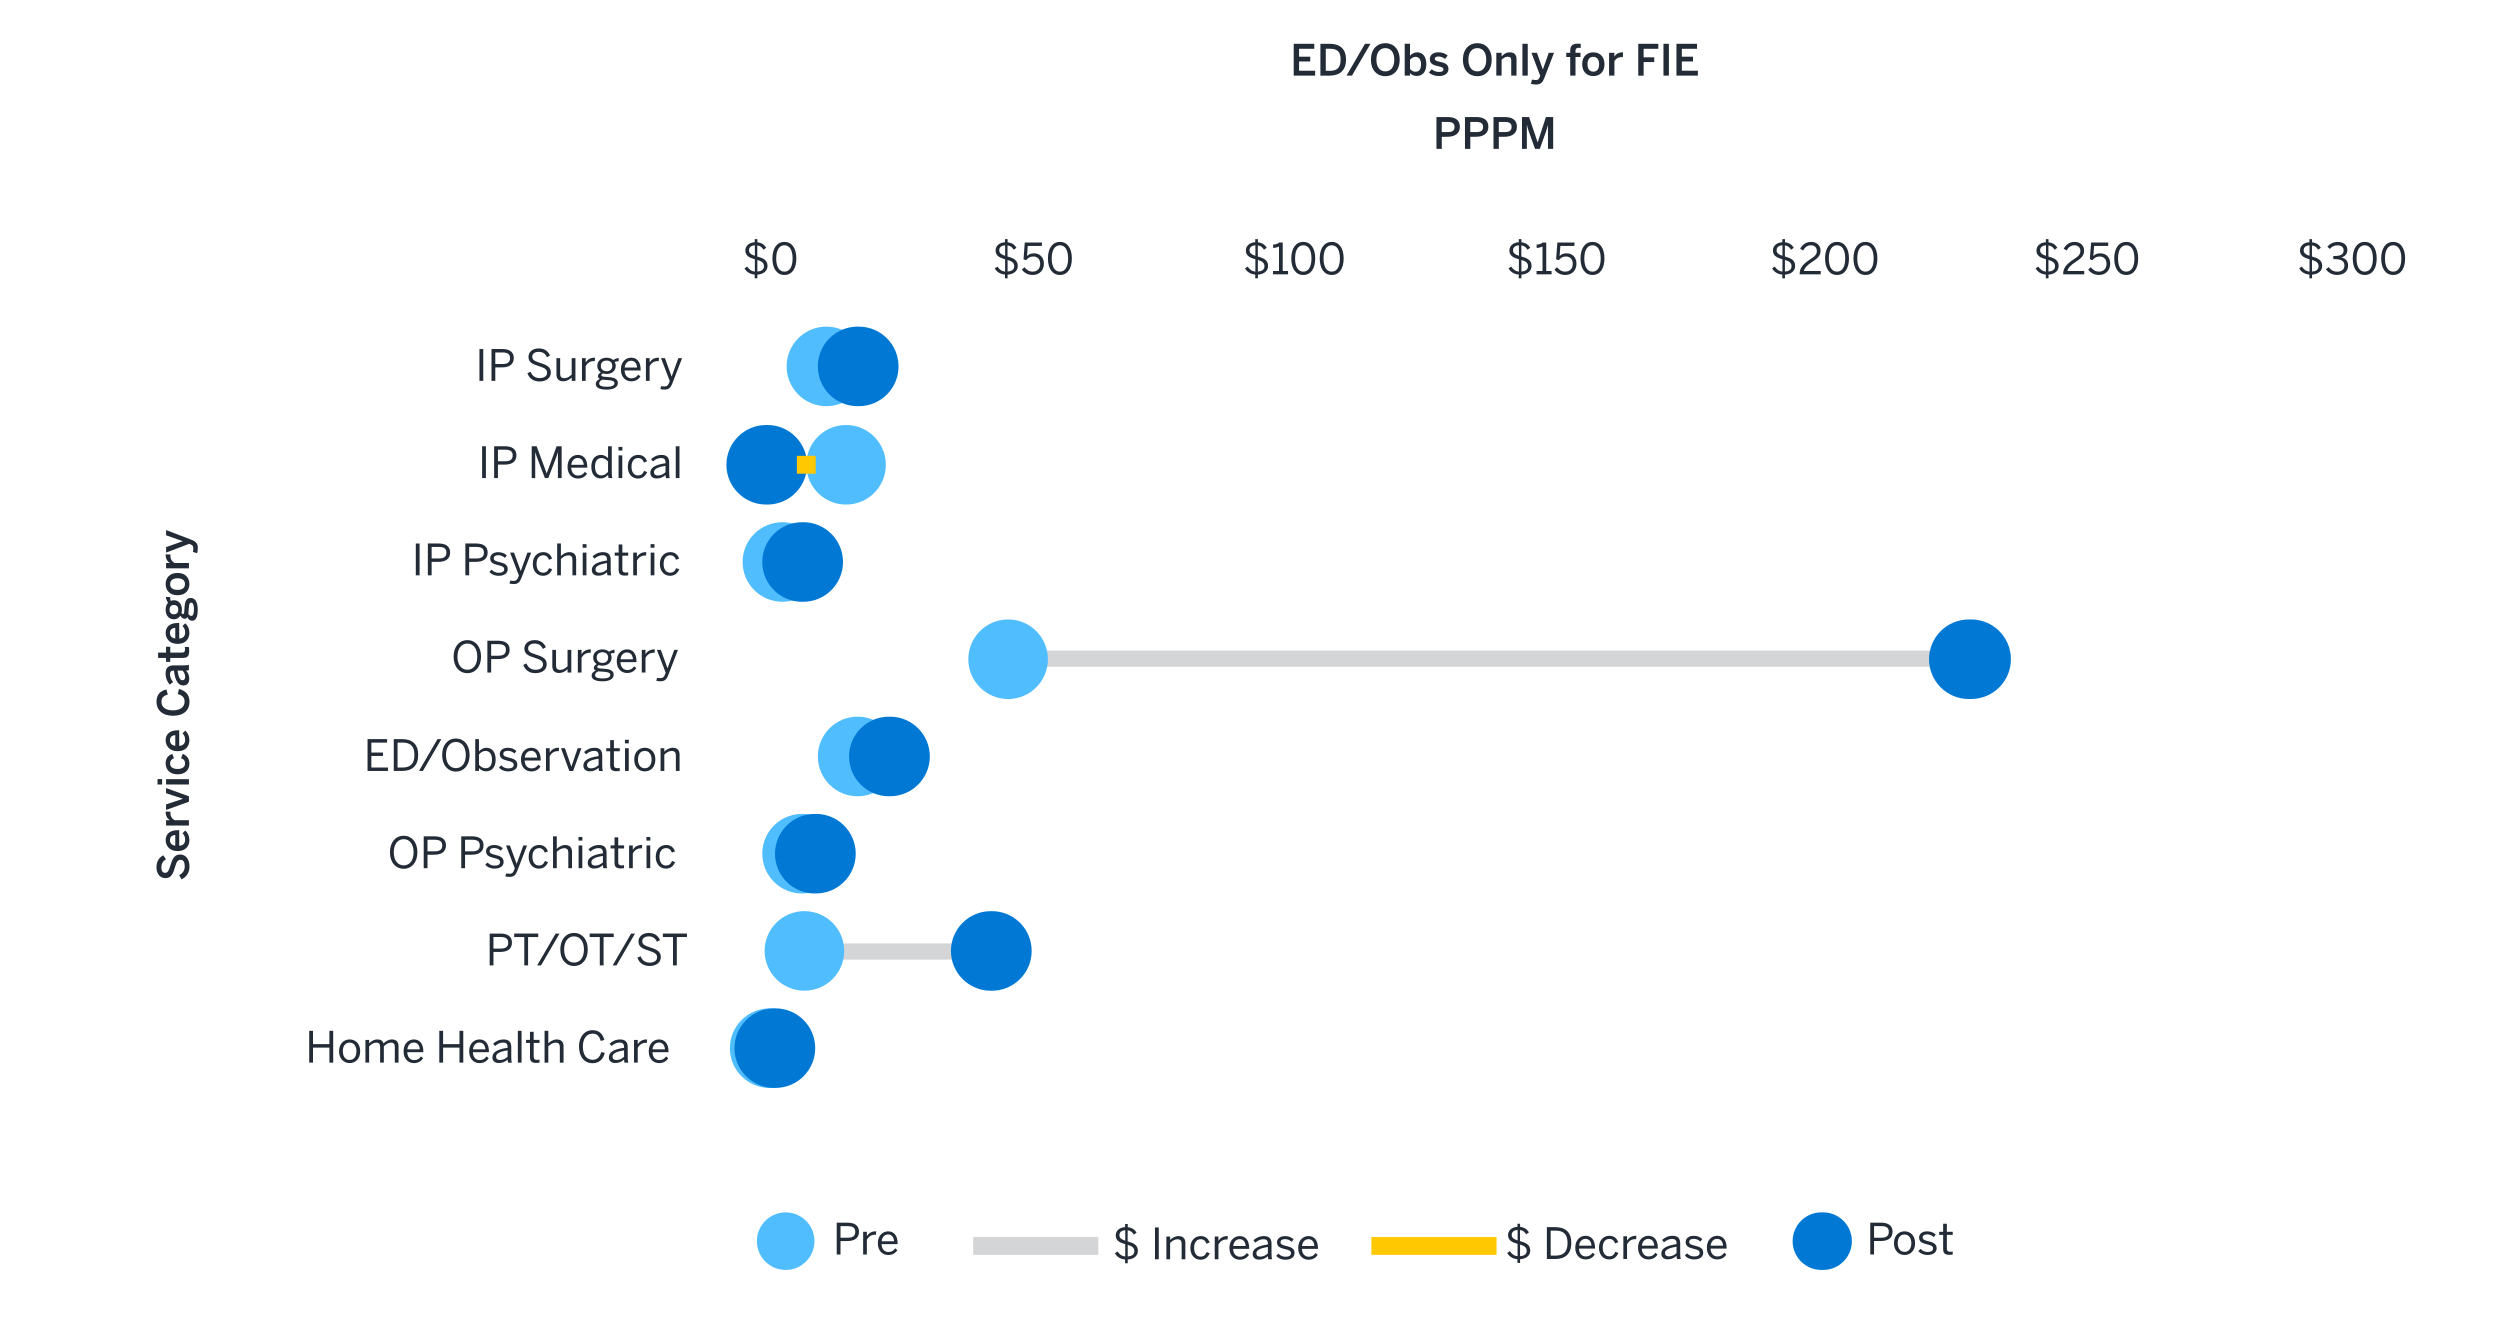<?xml version="1.0" encoding="UTF-8"?><svg id="Figure_05B" xmlns="http://www.w3.org/2000/svg" viewBox="0 0 930 494.38"><defs><style>.cls-1{fill:#50bdff;}.cls-2{fill:#0078d4;}.cls-3{isolation:isolate;}.cls-4{fill:#ffc800;}.cls-5{fill:#d3d5d7;}.cls-6{fill:#222b36;}</style></defs><path class="cls-5" d="M318.83,133.5h-11.2v6.03h11.2v-6.03ZM284.81,169.67h1.29v6.03h-1.29v-6.03ZM298.16,205.84h-7.32v6.03h7.32v-6.03ZM733.07,242.01h-357.83v6.03h357.83v-6.03ZM330.45,278.62h-11.63v6.03h11.63v-6.03ZM302.9,314.79h-4.31v6.03h4.31v-6.03ZM368.78,350.96h-69.76v6.03h69.76v-6.03ZM288.26,387.13h-1.72v6.03h1.72v-6.03Z"/><path class="cls-1" d="M307.42,121.5c8.17,0,14.8,6.63,14.8,14.8s-6.63,14.8-14.8,14.8-14.8-6.63-14.8-14.8,6.63-14.8,14.8-14.8ZM307.42,151.1c-8.17,0-14.8-6.63-14.8-14.8s6.63-14.8,14.8-14.8,14.8,6.63,14.8,14.8-6.63,14.8-14.8,14.8Z"/><path class="cls-1" d="M314.74,158.1c8.17,0,14.8,6.63,14.8,14.8s-6.63,14.8-14.8,14.8-14.8-6.63-14.8-14.8,6.63-14.8,14.8-14.8ZM314.74,187.7c-8.17,0-14.8-6.63-14.8-14.8s6.63-14.8,14.8-14.8,14.8,6.63,14.8,14.8-6.63,14.8-14.8,14.8Z"/><path class="cls-1" d="M291.05,194.26c8.17,0,14.8,6.63,14.8,14.8s-6.63,14.8-14.8,14.8-14.8-6.63-14.8-14.8,6.63-14.8,14.8-14.8ZM291.05,194.26c8.17,0,14.8,6.63,14.8,14.8s-6.63,14.8-14.8,14.8-14.8-6.63-14.8-14.8,6.63-14.8,14.8-14.8Z"/><path class="cls-1" d="M375.02,230.43c8.17,0,14.8,6.63,14.8,14.8s-6.63,14.8-14.8,14.8-14.8-6.63-14.8-14.8,6.63-14.8,14.8-14.8ZM375.02,260.04c-8.17,0-14.8-6.63-14.8-14.8s6.63-14.8,14.8-14.8,14.8,6.63,14.8,14.8-6.63,14.8-14.8,14.8Z"/><path class="cls-1" d="M319.04,266.6c8.17,0,14.8,6.63,14.8,14.8s-6.63,14.8-14.8,14.8-14.8-6.63-14.8-14.8,6.63-14.8,14.8-14.8ZM319.04,296.21c-8.17,0-14.8-6.63-14.8-14.8s6.63-14.8,14.8-14.8,14.8,6.63,14.8,14.8-6.63,14.8-14.8,14.8Z"/><path class="cls-1" d="M298.37,302.77c8.17,0,14.8,6.63,14.8,14.8s-6.63,14.8-14.8,14.8-14.8-6.63-14.8-14.8,6.63-14.8,14.8-14.8ZM298.37,332.38c-8.17,0-14.8-6.63-14.8-14.8s6.63-14.8,14.8-14.8,14.8,6.63,14.8,14.8-6.63,14.8-14.8,14.8Z"/><path class="cls-1" d="M299.24,338.94c8.17,0,14.8,6.63,14.8,14.8s-6.63,14.8-14.8,14.8-14.8-6.63-14.8-14.8,6.63-14.8,14.8-14.8ZM299.24,338.94c8.17,0,14.8,6.63,14.8,14.8s-6.63,14.8-14.8,14.8-14.8-6.63-14.8-14.8,6.63-14.8,14.8-14.8Z"/><path class="cls-1" d="M286.32,375.11c8.17,0,14.8,6.63,14.8,14.8s-6.63,14.8-14.8,14.8-14.8-6.63-14.8-14.8,6.63-14.8,14.8-14.8ZM286.32,404.72c-8.17,0-14.8-6.63-14.8-14.8s6.63-14.8,14.8-14.8,14.8,6.63,14.8,14.8-6.63,14.8-14.8,14.8Z"/><path class="cls-2" d="M319.03,151.1c-8.17,0-14.8-6.63-14.8-14.8s6.63-14.8,14.8-14.8,14.8,6.63,14.8,14.8-6.63,14.8-14.8,14.8ZM319.46,121.5c8.17,0,14.8,6.63,14.8,14.8s-6.63,14.8-14.8,14.8-14.8-6.63-14.8-14.8,6.63-14.8,14.8-14.8Z"/><path class="cls-2" d="M285.45,158.1c8.17,0,14.8,6.63,14.8,14.8s-6.63,14.8-14.8,14.8-14.8-6.63-14.8-14.8,6.63-14.8,14.8-14.8ZM285.02,187.7c-8.17,0-14.8-6.63-14.8-14.8s6.63-14.8,14.8-14.8,14.8,6.63,14.8,14.8-6.63,14.8-14.8,14.8Z"/><path class="cls-2" d="M298.37,223.87c-8.17,0-14.8-6.63-14.8-14.8s6.63-14.8,14.8-14.8,14.8,6.63,14.8,14.8-6.63,14.8-14.8,14.8ZM298.8,194.26c8.17,0,14.8,6.63,14.8,14.8s-6.63,14.8-14.8,14.8-14.8-6.63-14.8-14.8,6.63-14.8,14.8-14.8Z"/><path class="cls-2" d="M732.4,260.04c-8.17,0-14.8-6.63-14.8-14.8s6.63-14.8,14.8-14.8,14.8,6.63,14.8,14.8-6.63,14.8-14.8,14.8ZM733.26,230.43c8.17,0,14.8,6.63,14.8,14.8s-6.63,14.8-14.8,14.8-14.8-6.63-14.8-14.8,6.63-14.8,14.8-14.8Z"/><path class="cls-2" d="M330.66,296.21c-8.17,0-14.8-6.63-14.8-14.8s6.63-14.8,14.8-14.8,14.8,6.63,14.8,14.8-6.63,14.8-14.8,14.8ZM331.09,266.6c8.17,0,14.8,6.63,14.8,14.8s-6.63,14.8-14.8,14.8-14.8-6.63-14.8-14.8,6.63-14.8,14.8-14.8Z"/><path class="cls-2" d="M303.1,332.38c-8.17,0-14.8-6.63-14.8-14.8s6.63-14.8,14.8-14.8,14.8,6.63,14.8,14.8-6.63,14.8-14.8,14.8ZM303.53,302.77c8.17,0,14.8,6.63,14.8,14.8s-6.63,14.8-14.8,14.8-14.8-6.63-14.8-14.8,6.63-14.8,14.8-14.8Z"/><path class="cls-2" d="M368.55,368.55c-8.17,0-14.8-6.63-14.8-14.8s6.63-14.8,14.8-14.8,14.8,6.63,14.8,14.8-6.63,14.8-14.8,14.8ZM368.98,368.55c-8.17,0-14.8-6.63-14.8-14.8s6.63-14.8,14.8-14.8,14.8,6.63,14.8,14.8-6.63,14.8-14.8,14.8Z"/><g class="cls-3"><path class="cls-6" d="M280.77,102.14c-2.1-.16-3.25-1.31-3.83-2.3l1.02-.67c.69,1.02,1.47,1.73,2.85,1.86v-4.58c-1.86-.53-3.54-1.2-3.54-3.25,0-1.67,1.3-2.96,3.49-3.09v-1.15h.99v1.18c1.78.18,2.69,1.07,3.28,2.02l-1.01.75c-.56-.9-1.14-1.47-2.31-1.62v4.13c1.97.54,3.81,1.23,3.81,3.49,0,1.79-1.36,3.09-3.78,3.25v1.39h-.99v-1.41ZM280.81,91.26c-1.52.08-2.19.86-2.19,1.82,0,1.18.93,1.67,2.19,2.07v-3.89ZM281.73,101.02c1.39-.1,2.47-.61,2.47-2s-1.07-1.89-2.47-2.32v4.32Z"/><path class="cls-6" d="M287.34,96.14c0-3.7,1.63-6.15,4.47-6.15s4.43,2.45,4.43,6.15-1.58,6.15-4.43,6.15-4.47-2.45-4.47-6.15ZM294.85,96.14c0-3.22-1.18-4.9-3.04-4.9s-3.06,1.68-3.06,4.9,1.18,4.91,3.06,4.91,3.04-1.7,3.04-4.91Z"/></g><g class="cls-3"><path class="cls-6" d="M373.86,102.14c-2.1-.16-3.25-1.31-3.83-2.3l1.02-.67c.69,1.02,1.47,1.73,2.85,1.86v-4.58c-1.86-.53-3.54-1.2-3.54-3.25,0-1.67,1.3-2.96,3.49-3.09v-1.15h.99v1.18c1.78.18,2.69,1.07,3.28,2.02l-1.01.75c-.56-.9-1.14-1.47-2.31-1.62v4.13c1.97.54,3.81,1.23,3.81,3.49,0,1.79-1.36,3.09-3.78,3.25v1.39h-.99v-1.41ZM373.91,91.26c-1.52.08-2.19.86-2.19,1.82,0,1.18.93,1.67,2.19,2.07v-3.89ZM374.82,101.02c1.39-.1,2.47-.61,2.47-2s-1.07-1.89-2.47-2.32v4.32Z"/><path class="cls-6" d="M380.15,100.27l.94-.87c.75.94,1.68,1.65,3.04,1.65,1.94,0,2.82-1.36,2.82-2.88,0-1.81-1.06-2.75-2.58-2.75-1.15,0-1.97.48-2.61,1.38l-1.01-.35.46-6.23h6.43l-.11,1.26h-5.19l-.29,3.78c.54-.61,1.33-1.02,2.58-1.02,2.21,0,3.7,1.52,3.7,3.87s-1.58,4.18-4.18,4.18c-1.76,0-3.17-.82-4.02-2.02Z"/><path class="cls-6" d="M389.83,96.14c0-3.7,1.63-6.15,4.47-6.15s4.43,2.45,4.43,6.15-1.58,6.15-4.43,6.15-4.47-2.45-4.47-6.15ZM397.34,96.14c0-3.22-1.18-4.9-3.04-4.9s-3.06,1.68-3.06,4.9,1.18,4.91,3.06,4.91,3.04-1.7,3.04-4.91Z"/></g><g class="cls-3"><path class="cls-6" d="M466.96,102.14c-2.1-.16-3.25-1.31-3.83-2.3l1.02-.67c.69,1.02,1.47,1.73,2.85,1.86v-4.58c-1.86-.53-3.54-1.2-3.54-3.25,0-1.67,1.3-2.96,3.49-3.09v-1.15h.99v1.18c1.78.18,2.69,1.07,3.28,2.02l-1.01.75c-.56-.9-1.14-1.47-2.3-1.62v4.13c1.97.54,3.81,1.23,3.81,3.49,0,1.79-1.36,3.09-3.78,3.25v1.39h-.99v-1.41ZM467.01,91.26c-1.52.08-2.19.86-2.19,1.82,0,1.18.93,1.67,2.19,2.07v-3.89ZM467.92,101.02c1.39-.1,2.46-.61,2.46-2s-1.07-1.89-2.46-2.32v4.32Z"/><path class="cls-6" d="M473.56,102.06v-1.25h2.23v-9.12c-.58.3-1.5.54-2.19.54v-1.25c.91-.03,1.73-.27,2.26-.77h1.31v10.6h1.99v1.25h-5.59Z"/><path class="cls-6" d="M480.36,96.14c0-3.7,1.63-6.15,4.47-6.15s4.43,2.45,4.43,6.15-1.58,6.15-4.43,6.15-4.47-2.45-4.47-6.15ZM487.87,96.14c0-3.22-1.18-4.9-3.04-4.9s-3.06,1.68-3.06,4.9,1.18,4.91,3.06,4.91,3.04-1.7,3.04-4.91Z"/><path class="cls-6" d="M490.94,96.14c0-3.7,1.63-6.15,4.47-6.15s4.43,2.45,4.43,6.15-1.58,6.15-4.43,6.15-4.47-2.45-4.47-6.15ZM498.45,96.14c0-3.22-1.18-4.9-3.04-4.9s-3.06,1.68-3.06,4.9,1.18,4.91,3.06,4.91,3.04-1.7,3.04-4.91Z"/></g><g class="cls-3"><path class="cls-6" d="M564.99,102.14c-2.1-.16-3.25-1.31-3.83-2.3l1.02-.67c.69,1.02,1.47,1.73,2.85,1.86v-4.58c-1.86-.53-3.54-1.2-3.54-3.25,0-1.67,1.3-2.96,3.49-3.09v-1.15h.99v1.18c1.78.18,2.69,1.07,3.28,2.02l-1.01.75c-.56-.9-1.14-1.47-2.3-1.62v4.13c1.97.54,3.81,1.23,3.81,3.49,0,1.79-1.36,3.09-3.78,3.25v1.39h-.99v-1.41ZM565.04,91.26c-1.52.08-2.19.86-2.19,1.82,0,1.18.93,1.67,2.19,2.07v-3.89ZM565.96,101.02c1.39-.1,2.46-.61,2.46-2s-1.07-1.89-2.46-2.32v4.32Z"/><path class="cls-6" d="M571.6,102.06v-1.25h2.22v-9.12c-.58.3-1.5.54-2.19.54v-1.25c.91-.03,1.73-.27,2.26-.77h1.31v10.6h1.98v1.25h-5.59Z"/><path class="cls-6" d="M578.27,100.27l.94-.87c.75.94,1.68,1.65,3.04,1.65,1.94,0,2.82-1.36,2.82-2.88,0-1.81-1.06-2.75-2.58-2.75-1.15,0-1.97.48-2.61,1.38l-1.01-.35.46-6.23h6.43l-.11,1.26h-5.19l-.29,3.78c.54-.61,1.33-1.02,2.58-1.02,2.21,0,3.7,1.52,3.7,3.87s-1.58,4.18-4.18,4.18c-1.76,0-3.17-.82-4.02-2.02Z"/><path class="cls-6" d="M587.95,96.14c0-3.7,1.63-6.15,4.47-6.15s4.43,2.45,4.43,6.15-1.58,6.15-4.43,6.15-4.47-2.45-4.47-6.15ZM595.46,96.14c0-3.22-1.18-4.9-3.04-4.9s-3.06,1.68-3.06,4.9,1.18,4.91,3.06,4.91,3.04-1.7,3.04-4.91Z"/></g><g class="cls-3"><path class="cls-6" d="M663.03,102.14c-2.1-.16-3.25-1.31-3.83-2.3l1.02-.67c.69,1.02,1.47,1.73,2.85,1.86v-4.58c-1.86-.53-3.54-1.2-3.54-3.25,0-1.67,1.3-2.96,3.49-3.09v-1.15h.99v1.18c1.78.18,2.69,1.07,3.28,2.02l-1.01.75c-.56-.9-1.14-1.47-2.3-1.62v4.13c1.97.54,3.81,1.23,3.81,3.49,0,1.79-1.36,3.09-3.78,3.25v1.39h-.99v-1.41ZM663.08,91.26c-1.52.08-2.19.86-2.19,1.82,0,1.18.93,1.67,2.19,2.07v-3.89ZM663.99,101.02c1.39-.1,2.46-.61,2.46-2s-1.07-1.89-2.46-2.32v4.32Z"/><path class="cls-6" d="M669.48,102.06v-.26c0-1.71.77-3.31,3.89-5.31,1.78-1.14,2.5-1.86,2.5-3.12s-.82-2.13-2.22-2.13c-1.22,0-2.19.67-2.9,1.95l-1.09-.67c.87-1.57,2.21-2.53,4.05-2.53,2.19,0,3.54,1.34,3.54,3.28,0,1.55-.71,2.61-2.98,4.05-2.06,1.31-3.07,2.48-3.2,3.49h6.24v1.25h-7.83Z"/><path class="cls-6" d="M678.92,96.14c0-3.7,1.63-6.15,4.47-6.15s4.43,2.45,4.43,6.15-1.58,6.15-4.43,6.15-4.47-2.45-4.47-6.15ZM686.42,96.14c0-3.22-1.18-4.9-3.04-4.9s-3.06,1.68-3.06,4.9,1.18,4.91,3.06,4.91,3.04-1.7,3.04-4.91Z"/><path class="cls-6" d="M689.49,96.14c0-3.7,1.63-6.15,4.47-6.15s4.43,2.45,4.43,6.15-1.58,6.15-4.43,6.15-4.47-2.45-4.47-6.15ZM697,96.14c0-3.22-1.18-4.9-3.04-4.9s-3.06,1.68-3.06,4.9,1.18,4.91,3.06,4.91,3.04-1.7,3.04-4.91Z"/></g><g class="cls-3"><path class="cls-6" d="M761.06,102.14c-2.1-.16-3.25-1.31-3.83-2.3l1.02-.67c.69,1.02,1.47,1.73,2.85,1.86v-4.58c-1.86-.53-3.54-1.2-3.54-3.25,0-1.67,1.3-2.96,3.49-3.09v-1.15h.99v1.18c1.78.18,2.69,1.07,3.28,2.02l-1.01.75c-.56-.9-1.14-1.47-2.3-1.62v4.13c1.97.54,3.81,1.23,3.81,3.49,0,1.79-1.36,3.09-3.78,3.25v1.39h-.99v-1.41ZM761.11,91.26c-1.52.08-2.19.86-2.19,1.82,0,1.18.93,1.67,2.19,2.07v-3.89ZM762.02,101.02c1.39-.1,2.46-.61,2.46-2s-1.07-1.89-2.46-2.32v4.32Z"/><path class="cls-6" d="M767.51,102.06v-.26c0-1.71.77-3.31,3.89-5.31,1.78-1.14,2.5-1.86,2.5-3.12s-.82-2.13-2.22-2.13c-1.22,0-2.19.67-2.9,1.95l-1.09-.67c.87-1.57,2.21-2.53,4.05-2.53,2.19,0,3.54,1.34,3.54,3.28,0,1.55-.71,2.61-2.98,4.05-2.06,1.31-3.07,2.48-3.2,3.49h6.24v1.25h-7.83Z"/><path class="cls-6" d="M776.82,100.27l.94-.87c.75.94,1.68,1.65,3.04,1.65,1.94,0,2.82-1.36,2.82-2.88,0-1.81-1.06-2.75-2.58-2.75-1.15,0-1.97.48-2.61,1.38l-1.01-.35.46-6.23h6.43l-.11,1.26h-5.19l-.29,3.78c.54-.61,1.33-1.02,2.58-1.02,2.21,0,3.7,1.52,3.7,3.87s-1.58,4.18-4.18,4.18c-1.76,0-3.17-.82-4.02-2.02Z"/><path class="cls-6" d="M786.5,96.14c0-3.7,1.63-6.15,4.47-6.15s4.43,2.45,4.43,6.15-1.58,6.15-4.43,6.15-4.47-2.45-4.47-6.15ZM794.01,96.14c0-3.22-1.18-4.9-3.04-4.9s-3.06,1.68-3.06,4.9,1.18,4.91,3.06,4.91,3.04-1.7,3.04-4.91Z"/></g><g class="cls-3"><path class="cls-6" d="M859.1,102.14c-2.1-.16-3.25-1.31-3.83-2.3l1.02-.67c.69,1.02,1.47,1.73,2.85,1.86v-4.58c-1.86-.53-3.54-1.2-3.54-3.25,0-1.67,1.3-2.96,3.49-3.09v-1.15h.99v1.18c1.78.18,2.69,1.07,3.28,2.02l-1.01.75c-.56-.9-1.14-1.47-2.3-1.62v4.13c1.97.54,3.81,1.23,3.81,3.49,0,1.79-1.36,3.09-3.78,3.25v1.39h-.99v-1.41ZM859.15,91.26c-1.52.08-2.19.86-2.19,1.82,0,1.18.93,1.67,2.19,2.07v-3.89ZM860.06,101.02c1.39-.1,2.46-.61,2.46-2s-1.07-1.89-2.46-2.32v4.32Z"/><path class="cls-6" d="M865.26,100.13l1.02-.77c.85,1.22,1.91,1.7,3.15,1.7,1.65,0,2.69-.83,2.69-2.24,0-1.65-1.04-2.43-3.65-2.43h-.48v-1.17h.56c2.45,0,3.28-.75,3.28-2.06,0-1.12-.67-1.89-2.35-1.89-1.14,0-2.1.53-2.79,1.34l-.91-.85c.88-1.02,2.19-1.75,3.81-1.75,2.51,0,3.63,1.34,3.63,2.96,0,1.49-.88,2.48-2.31,2.8,1.76.35,2.59,1.39,2.59,3.07,0,2-1.58,3.44-4.08,3.44-1.78,0-3.27-.77-4.18-2.16Z"/><path class="cls-6" d="M875.23,96.14c0-3.7,1.63-6.15,4.47-6.15s4.43,2.45,4.43,6.15-1.58,6.15-4.43,6.15-4.47-2.45-4.47-6.15ZM882.73,96.14c0-3.22-1.18-4.9-3.04-4.9s-3.06,1.68-3.06,4.9,1.18,4.91,3.06,4.91,3.04-1.7,3.04-4.91Z"/><path class="cls-6" d="M885.8,96.14c0-3.7,1.63-6.15,4.47-6.15s4.43,2.45,4.43,6.15-1.58,6.15-4.43,6.15-4.47-2.45-4.47-6.15ZM893.31,96.14c0-3.22-1.18-4.9-3.04-4.9s-3.06,1.68-3.06,4.9,1.18,4.91,3.06,4.91,3.04-1.7,3.04-4.91Z"/></g><g class="cls-3"><path class="cls-6" d="M178.36,141.68v-11.84h1.41v11.84h-1.41Z"/><path class="cls-6" d="M182.84,141.68v-11.84h4.02c2.56,0,4.27,1.01,4.27,3.36,0,2.53-1.89,3.47-4.37,3.47h-2.51v5.01h-1.41ZM184.25,135.42h2.59c1.89,0,2.9-.58,2.9-2.18s-.99-2.13-2.91-2.13h-2.58v4.31Z"/><path class="cls-6" d="M196.21,138.81l1.18-.53c.59,1.58,1.76,2.37,3.36,2.37s2.77-.7,2.77-1.95c0-1.17-.64-1.75-2.98-2.48-2.46-.75-3.94-1.42-3.94-3.47,0-1.81,1.55-3.14,3.81-3.14s3.57,1.15,4.18,2.66l-1.12.62c-.64-1.42-1.66-2-3.07-2-1.5,0-2.4.74-2.4,1.75,0,1.26.8,1.68,3.12,2.42,2.38.74,3.79,1.54,3.79,3.55s-1.71,3.3-4.23,3.3c-2.26,0-3.86-1.22-4.48-3.09Z"/><path class="cls-6" d="M207,139.33v-6.1h1.38v5.81c0,1.12.48,1.65,1.55,1.65s1.86-.53,2.74-1.36v-6.1h1.39v8.45h-1.39v-1.26c-.74.72-1.79,1.42-3.17,1.42-1.62,0-2.5-.91-2.5-2.51Z"/><path class="cls-6" d="M216.49,141.68v-8.45h1.38v1.57h.03c.62-.98,1.62-1.74,3.27-1.74h.18l-.1,1.28s-.35-.02-.4-.02c-1.34,0-2.35.7-2.98,1.9v5.46h-1.38Z"/><path class="cls-6" d="M221.62,142.83c0-.86.59-1.5,1.54-1.87-.48-.22-.72-.58-.72-1.07,0-.54.45-1.01,1.06-1.36-.82-.53-1.3-1.38-1.3-2.43,0-1.78,1.42-3.04,3.44-3.04,1.04,0,1.9.35,2.5.88.51-.38,1.31-.7,2-.78v1.22c-.46,0-1.02.08-1.52.27.27.38.43.88.43,1.46,0,1.82-1.44,3.01-3.41,3.01-.5,0-.91-.08-1.34-.21-.35.16-.59.37-.59.66,0,.35.27.51,1.17.59l1.73.14c2.15.14,3.23.83,3.23,2.19,0,1.6-1.68,2.45-4.13,2.45-2.85,0-4.08-.82-4.08-2.1ZM228.57,142.61c0-.75-.56-1.09-2.34-1.22l-1.6-.11c-.16-.02-.32-.03-.48-.05-.82.29-1.25.82-1.25,1.39,0,.85.88,1.26,2.98,1.26,1.68,0,2.69-.51,2.69-1.28ZM227.77,136.13c0-1.23-.77-2-2.13-2s-2.13.78-2.13,2,.85,1.97,2.15,1.97,2.11-.75,2.11-1.97Z"/><path class="cls-6" d="M230.97,137.45c0-3.07,2.05-4.4,3.83-4.4,2,0,3.52,1.41,3.52,4.47v.29h-5.97c.05,1.9,1.15,2.93,2.54,2.93,1.22,0,1.9-.5,2.55-1.38l.8.7c-.78,1.12-1.86,1.79-3.44,1.79-2,0-3.83-1.46-3.83-4.4ZM237,136.73c-.11-1.5-.83-2.53-2.22-2.53-1.14,0-2.21.78-2.4,2.53h4.63Z"/><path class="cls-6" d="M240.28,141.68v-8.45h1.38v1.57h.03c.62-.98,1.62-1.74,3.27-1.74h.18l-.1,1.28s-.35-.02-.4-.02c-1.34,0-2.35.7-2.98,1.9v5.46h-1.38Z"/><path class="cls-6" d="M245.65,144.72l.32-1.1c.24.06.66.14,1.25.14.86,0,1.28-.37,1.62-1.2l.32-.83-3.27-8.5h1.46l2.48,6.83h.03l2.48-6.83h1.39l-3.62,9.41c-.58,1.49-1.23,2.29-2.88,2.29-.75,0-1.22-.1-1.58-.21Z"/></g><g class="cls-3"><path class="cls-6" d="M179.35,177.85v-11.84h1.41v11.84h-1.41Z"/><path class="cls-6" d="M183.82,177.85v-11.84h4.02c2.56,0,4.27,1.01,4.27,3.36,0,2.53-1.89,3.47-4.37,3.47h-2.51v5.01h-1.41ZM185.23,171.59h2.59c1.89,0,2.9-.58,2.9-2.18s-.99-2.13-2.91-2.13h-2.58v4.31Z"/><path class="cls-6" d="M197.79,177.85v-11.84h1.84l3.73,10.07h.03l3.67-10.07h1.87v11.84h-1.39v-9.59h-.03c-.16.62-.45,1.39-.72,2.18l-2.83,7.41h-1.26l-2.83-7.41c-.29-.78-.48-1.28-.74-2.22h-.03v9.64h-1.3Z"/><path class="cls-6" d="M211.12,173.62c0-3.07,2.05-4.4,3.83-4.4,2,0,3.52,1.41,3.52,4.47v.29h-5.97c.05,1.9,1.15,2.93,2.54,2.93,1.22,0,1.9-.5,2.55-1.38l.8.7c-.78,1.12-1.86,1.79-3.44,1.79-2,0-3.83-1.46-3.83-4.4ZM217.15,172.9c-.11-1.5-.83-2.53-2.22-2.53-1.14,0-2.21.78-2.4,2.53h4.63Z"/><path class="cls-6" d="M219.97,173.64c0-2.95,1.54-4.42,3.6-4.42,1.02,0,1.98.51,2.63,1.25v-4.47h1.38v9.76c0,1.02.06,1.65.26,2.08h-1.44c-.1-.27-.19-.77-.19-1.2-.67.74-1.52,1.33-2.79,1.33-1.94,0-3.44-1.39-3.44-4.34ZM226.19,175.54v-3.87c-.74-.83-1.54-1.28-2.43-1.28-1.47,0-2.42,1.04-2.42,3.27s1.04,3.19,2.4,3.19c.98,0,1.74-.53,2.45-1.3Z"/><path class="cls-6" d="M230.08,167.59v-1.34h1.44v1.34h-1.44ZM230.11,177.85v-8.45h1.38v8.45h-1.38Z"/><path class="cls-6" d="M233.54,173.62c0-3.09,1.98-4.4,3.87-4.4s2.8,1.12,3.31,2.37l-1.17.48c-.42-1.09-1.07-1.68-2.18-1.68-1.22,0-2.45.85-2.45,3.23,0,2.08.99,3.25,2.42,3.25,1.07,0,1.73-.46,2.27-1.7l1.14.45c-.66,1.41-1.63,2.4-3.46,2.4-1.95,0-3.76-1.5-3.76-4.4Z"/><path class="cls-6" d="M241.92,175.85c0-1.71,1.46-2.93,5.65-3.52v-.38c0-1.06-.56-1.57-1.6-1.57-1.28,0-2.23.56-3.06,1.28l-.72-.86c.98-.9,2.24-1.57,3.92-1.57,2.02,0,2.82,1.06,2.82,2.82v3.73c0,1.02.06,1.65.24,2.08h-1.41c-.11-.35-.19-.69-.19-1.17-.94.88-2,1.3-3.27,1.3-1.46,0-2.39-.77-2.39-2.13ZM247.57,175.66v-2.37c-3.22.51-4.29,1.3-4.29,2.35,0,.82.54,1.25,1.42,1.25,1.12,0,2.08-.46,2.87-1.23Z"/><path class="cls-6" d="M251.38,177.85v-11.84h1.38v11.84h-1.38Z"/></g><g class="cls-3"><path class="cls-6" d="M154.68,214.02v-11.84h1.41v11.84h-1.41Z"/><path class="cls-6" d="M159.16,214.02v-11.84h4.02c2.56,0,4.27,1.01,4.27,3.36,0,2.53-1.89,3.47-4.37,3.47h-2.51v5.01h-1.41ZM160.57,207.76h2.59c1.89,0,2.9-.58,2.9-2.18s-.99-2.13-2.91-2.13h-2.58v4.31Z"/><path class="cls-6" d="M173.12,214.02v-11.84h4.02c2.56,0,4.27,1.01,4.27,3.36,0,2.53-1.89,3.47-4.37,3.47h-2.51v5.01h-1.41ZM174.53,207.76h2.59c1.89,0,2.9-.58,2.9-2.18s-.99-2.13-2.91-2.13h-2.58v4.31Z"/><path class="cls-6" d="M182.05,212.74l.83-.83c.64.69,1.49,1.17,2.64,1.17,1.31,0,2.03-.46,2.03-1.33s-.74-1.17-2.18-1.5c-1.79-.43-3.02-.91-3.02-2.54,0-1.28,1.12-2.3,2.96-2.3,1.49,0,2.45.48,3.23,1.22l-.72.91c-.64-.59-1.5-1.01-2.45-1.01-1.23,0-1.71.54-1.71,1.14,0,.78.67,1.07,2,1.38,1.9.46,3.22.93,3.22,2.67,0,1.62-1.46,2.48-3.38,2.48-1.52,0-2.77-.61-3.46-1.44Z"/><path class="cls-6" d="M189.52,217.06l.32-1.1c.24.06.66.14,1.25.14.86,0,1.28-.37,1.62-1.2l.32-.83-3.27-8.5h1.46l2.48,6.83h.03l2.48-6.83h1.39l-3.62,9.41c-.58,1.49-1.23,2.29-2.88,2.29-.75,0-1.22-.1-1.58-.21Z"/><path class="cls-6" d="M198.21,209.79c0-3.09,1.98-4.4,3.87-4.4s2.8,1.12,3.31,2.37l-1.17.48c-.42-1.09-1.07-1.68-2.18-1.68-1.22,0-2.45.85-2.45,3.23,0,2.08.99,3.25,2.42,3.25,1.07,0,1.73-.46,2.27-1.7l1.14.45c-.66,1.41-1.63,2.4-3.46,2.4-1.95,0-3.76-1.5-3.76-4.4Z"/><path class="cls-6" d="M207.27,214.02v-11.84h1.39v4.66c.74-.72,1.79-1.44,3.17-1.44,1.62,0,2.5.93,2.5,2.53v6.1h-1.38v-5.79c0-1.12-.48-1.65-1.55-1.65-1.01,0-1.86.53-2.74,1.36v6.08h-1.39Z"/><path class="cls-6" d="M216.74,203.76v-1.34h1.44v1.34h-1.44ZM216.77,214.02v-8.45h1.38v8.45h-1.38Z"/><path class="cls-6" d="M220.16,212.02c0-1.71,1.46-2.93,5.65-3.52v-.38c0-1.06-.56-1.57-1.6-1.57-1.28,0-2.23.56-3.06,1.28l-.72-.86c.98-.9,2.24-1.57,3.92-1.57,2.02,0,2.82,1.06,2.82,2.82v3.73c0,1.02.06,1.65.24,2.08h-1.41c-.11-.35-.19-.69-.19-1.17-.94.88-2,1.3-3.27,1.3-1.46,0-2.39-.77-2.39-2.13ZM225.81,211.83v-2.37c-3.22.51-4.29,1.3-4.29,2.35,0,.82.54,1.25,1.42,1.25,1.12,0,2.08-.46,2.87-1.23Z"/><path class="cls-6" d="M230.13,211.97v-5.27h-1.47v-1.14h1.47v-3.01h1.38v3.01h2.19v1.14h-2.19v4.96c0,.9.29,1.34,1.31,1.34.3,0,.64-.05.86-.11v1.14c-.24.05-.77.1-1.2.1-1.78,0-2.35-.69-2.35-2.16Z"/><path class="cls-6" d="M235.56,214.02v-8.45h1.38v1.57h.03c.62-.98,1.62-1.74,3.27-1.74h.18l-.1,1.28s-.35-.02-.4-.02c-1.34,0-2.35.7-2.98,1.9v5.46h-1.38Z"/><path class="cls-6" d="M242.02,203.76v-1.34h1.44v1.34h-1.44ZM242.05,214.02v-8.45h1.38v8.45h-1.38Z"/><path class="cls-6" d="M245.48,209.79c0-3.09,1.98-4.4,3.87-4.4s2.8,1.12,3.31,2.37l-1.17.48c-.42-1.09-1.07-1.68-2.18-1.68-1.22,0-2.45.85-2.45,3.23,0,2.08.99,3.25,2.42,3.25,1.07,0,1.73-.46,2.27-1.7l1.14.45c-.66,1.41-1.63,2.4-3.46,2.4-1.95,0-3.76-1.5-3.76-4.4Z"/></g><g class="cls-3"><path class="cls-6" d="M168.74,244.27c0-3.81,2.19-6.15,5.12-6.15s5.09,2.34,5.09,6.15-2.16,6.15-5.09,6.15-5.12-2.34-5.12-6.15ZM177.55,244.27c0-3.09-1.54-4.87-3.68-4.87s-3.7,1.78-3.7,4.87,1.52,4.88,3.7,4.88,3.68-1.79,3.68-4.88Z"/><path class="cls-6" d="M181.3,250.19v-11.84h4.02c2.56,0,4.27,1.01,4.27,3.36,0,2.53-1.89,3.47-4.37,3.47h-2.51v5.01h-1.41ZM182.71,243.93h2.59c1.89,0,2.9-.58,2.9-2.18s-.99-2.13-2.91-2.13h-2.58v4.31Z"/><path class="cls-6" d="M194.68,247.32l1.18-.53c.59,1.58,1.76,2.37,3.36,2.37s2.77-.7,2.77-1.95c0-1.17-.64-1.75-2.98-2.48-2.46-.75-3.94-1.42-3.94-3.47,0-1.81,1.55-3.14,3.81-3.14s3.57,1.15,4.18,2.66l-1.12.62c-.64-1.42-1.66-2-3.07-2-1.5,0-2.4.74-2.4,1.75,0,1.26.8,1.68,3.12,2.42,2.38.74,3.79,1.54,3.79,3.55s-1.71,3.3-4.23,3.3c-2.26,0-3.86-1.22-4.48-3.09Z"/><path class="cls-6" d="M205.46,247.84v-6.1h1.38v5.81c0,1.12.48,1.65,1.55,1.65s1.86-.53,2.74-1.36v-6.1h1.39v8.45h-1.39v-1.26c-.74.72-1.79,1.42-3.17,1.42-1.62,0-2.5-.91-2.5-2.51Z"/><path class="cls-6" d="M214.95,250.19v-8.45h1.38v1.57h.03c.62-.98,1.62-1.74,3.27-1.74h.18l-.1,1.28s-.35-.02-.4-.02c-1.34,0-2.35.7-2.98,1.9v5.46h-1.38Z"/><path class="cls-6" d="M220.08,251.34c0-.86.59-1.5,1.54-1.87-.48-.22-.72-.58-.72-1.07,0-.54.45-1.01,1.06-1.36-.82-.53-1.3-1.38-1.3-2.43,0-1.78,1.42-3.04,3.44-3.04,1.04,0,1.9.35,2.5.88.51-.38,1.31-.7,2-.78v1.22c-.46,0-1.02.08-1.52.27.27.38.43.88.43,1.46,0,1.82-1.44,3.01-3.41,3.01-.5,0-.91-.08-1.34-.21-.35.16-.59.37-.59.66,0,.35.27.51,1.17.59l1.73.14c2.15.14,3.23.83,3.23,2.19,0,1.6-1.68,2.45-4.13,2.45-2.85,0-4.08-.82-4.08-2.1ZM227.03,251.12c0-.75-.56-1.09-2.34-1.22l-1.6-.11c-.16-.02-.32-.03-.48-.05-.82.29-1.25.82-1.25,1.39,0,.85.88,1.26,2.98,1.26,1.68,0,2.69-.51,2.69-1.28ZM226.23,244.63c0-1.23-.77-2-2.13-2s-2.13.78-2.13,2,.85,1.97,2.15,1.97,2.11-.75,2.11-1.97Z"/><path class="cls-6" d="M229.43,245.96c0-3.07,2.05-4.4,3.83-4.4,2,0,3.52,1.41,3.52,4.47v.29h-5.97c.05,1.9,1.15,2.93,2.54,2.93,1.22,0,1.9-.5,2.55-1.38l.8.7c-.78,1.12-1.86,1.79-3.44,1.79-2,0-3.83-1.46-3.83-4.4ZM235.46,245.24c-.11-1.5-.83-2.53-2.22-2.53-1.14,0-2.21.78-2.4,2.53h4.63Z"/><path class="cls-6" d="M238.74,250.19v-8.45h1.38v1.57h.03c.62-.98,1.62-1.74,3.27-1.74h.18l-.1,1.28s-.35-.02-.4-.02c-1.34,0-2.35.7-2.98,1.9v5.46h-1.38Z"/><path class="cls-6" d="M244.12,253.23l.32-1.1c.24.06.66.14,1.25.14.86,0,1.28-.37,1.62-1.2l.32-.83-3.27-8.5h1.46l2.48,6.83h.03l2.48-6.83h1.39l-3.62,9.41c-.58,1.49-1.23,2.29-2.88,2.29-.75,0-1.22-.1-1.58-.21Z"/></g><g class="cls-3"><path class="cls-6" d="M136.73,286.79v-11.84h7.27v1.3h-5.86v3.7h4.35v1.26h-4.35v4.31h6.19v1.28h-7.6Z"/><path class="cls-6" d="M146.48,286.79v-11.84h3.12c3.81,0,5.97,1.92,5.97,5.89s-2.21,5.95-5.97,5.95h-3.12ZM147.89,285.52h1.89c2.87,0,4.39-1.39,4.39-4.69s-1.54-4.59-4.42-4.59h-1.86v9.28Z"/><path class="cls-6" d="M155.87,286.79l6.88-11.84h1.44l-6.88,11.84h-1.44Z"/><path class="cls-6" d="M164.48,280.87c0-3.81,2.19-6.15,5.12-6.15s5.09,2.34,5.09,6.15-2.16,6.15-5.09,6.15-5.12-2.34-5.12-6.15ZM173.28,280.87c0-3.09-1.54-4.87-3.68-4.87s-3.7,1.78-3.7,4.87,1.52,4.88,3.7,4.88,3.68-1.79,3.68-4.88Z"/><path class="cls-6" d="M178.17,285.7v1.09h-1.38v-11.84h1.38v4.58c.64-.72,1.52-1.36,2.78-1.36,1.94,0,3.44,1.44,3.44,4.39s-1.52,4.37-3.59,4.37c-1.04,0-1.92-.46-2.64-1.22ZM183.02,282.56c0-2.16-1.02-3.22-2.38-3.22-.98,0-1.76.53-2.46,1.3v3.87c.74.83,1.55,1.28,2.45,1.28,1.47,0,2.4-.99,2.4-3.23Z"/><path class="cls-6" d="M185.61,285.51l.83-.83c.64.69,1.49,1.17,2.64,1.17,1.31,0,2.03-.46,2.03-1.33s-.74-1.17-2.18-1.5c-1.79-.43-3.02-.91-3.02-2.54,0-1.28,1.12-2.31,2.96-2.31,1.49,0,2.45.48,3.23,1.22l-.72.91c-.64-.59-1.5-1.01-2.45-1.01-1.23,0-1.71.54-1.71,1.14,0,.78.67,1.07,2,1.38,1.9.46,3.22.93,3.22,2.67,0,1.62-1.46,2.48-3.38,2.48-1.52,0-2.77-.61-3.46-1.44Z"/><path class="cls-6" d="M193.79,282.56c0-3.07,2.05-4.4,3.83-4.4,2,0,3.52,1.41,3.52,4.47v.29h-5.97c.05,1.91,1.15,2.93,2.54,2.93,1.22,0,1.9-.5,2.55-1.38l.8.71c-.78,1.12-1.86,1.79-3.44,1.79-2,0-3.83-1.46-3.83-4.4ZM199.82,281.84c-.11-1.5-.83-2.53-2.22-2.53-1.14,0-2.21.78-2.4,2.53h4.63Z"/><path class="cls-6" d="M203.1,286.79v-8.45h1.38v1.57h.03c.62-.98,1.62-1.75,3.27-1.75h.18l-.1,1.28s-.35-.02-.4-.02c-1.34,0-2.35.7-2.98,1.91v5.46h-1.38Z"/><path class="cls-6" d="M211.79,286.82l-3.1-8.48h1.47l2.37,6.85h.03l2.34-6.85h1.38l-3.09,8.48h-1.39Z"/><path class="cls-6" d="M217.02,284.79c0-1.71,1.46-2.93,5.65-3.52v-.38c0-1.06-.56-1.57-1.6-1.57-1.28,0-2.23.56-3.06,1.28l-.72-.86c.98-.9,2.24-1.57,3.92-1.57,2.02,0,2.82,1.06,2.82,2.82v3.73c0,1.02.06,1.65.24,2.08h-1.41c-.11-.35-.19-.69-.19-1.17-.94.88-2,1.3-3.27,1.3-1.46,0-2.39-.77-2.39-2.13ZM222.67,284.6v-2.37c-3.22.51-4.29,1.3-4.29,2.35,0,.82.54,1.25,1.42,1.25,1.12,0,2.08-.46,2.87-1.23Z"/><path class="cls-6" d="M226.99,284.74v-5.27h-1.47v-1.14h1.47v-3.01h1.38v3.01h2.19v1.14h-2.19v4.96c0,.9.29,1.34,1.31,1.34.3,0,.64-.05.86-.11v1.14c-.24.05-.77.1-1.2.1-1.78,0-2.35-.69-2.35-2.16Z"/><path class="cls-6" d="M232.48,276.53v-1.34h1.44v1.34h-1.44ZM232.51,286.79v-8.45h1.38v8.45h-1.38Z"/><path class="cls-6" d="M235.93,282.56c0-2.91,1.86-4.4,3.94-4.4s3.92,1.49,3.92,4.4-1.86,4.4-3.92,4.4-3.94-1.5-3.94-4.4ZM242.4,282.56c0-1.76-.85-3.22-2.53-3.22s-2.54,1.31-2.54,3.22c0,1.79.83,3.23,2.54,3.23,1.6,0,2.53-1.3,2.53-3.23Z"/><path class="cls-6" d="M245.74,286.79v-8.45h1.39v1.26c.74-.72,1.79-1.44,3.17-1.44,1.62,0,2.5.93,2.5,2.53v6.1h-1.38v-5.79c0-1.12-.48-1.65-1.55-1.65-1.01,0-1.86.53-2.74,1.36v6.08h-1.39Z"/></g><g class="cls-3"><path class="cls-6" d="M145.06,317.04c0-3.81,2.19-6.15,5.12-6.15s5.09,2.34,5.09,6.15-2.16,6.15-5.09,6.15-5.12-2.34-5.12-6.15ZM153.86,317.04c0-3.09-1.54-4.87-3.68-4.87s-3.7,1.78-3.7,4.87,1.52,4.88,3.7,4.88,3.68-1.79,3.68-4.88Z"/><path class="cls-6" d="M157.62,322.96v-11.84h4.02c2.56,0,4.27,1.01,4.27,3.36,0,2.53-1.89,3.47-4.37,3.47h-2.51v5.01h-1.41ZM159.03,316.7h2.59c1.89,0,2.9-.58,2.9-2.18s-.99-2.13-2.91-2.13h-2.58v4.31Z"/><path class="cls-6" d="M171.59,322.96v-11.84h4.02c2.56,0,4.27,1.01,4.27,3.36,0,2.53-1.89,3.47-4.37,3.47h-2.51v5.01h-1.41ZM173,316.7h2.59c1.89,0,2.9-.58,2.9-2.18s-.99-2.13-2.91-2.13h-2.58v4.31Z"/><path class="cls-6" d="M180.52,321.68l.83-.83c.64.69,1.49,1.17,2.64,1.17,1.31,0,2.03-.46,2.03-1.33s-.74-1.17-2.18-1.5c-1.79-.43-3.02-.91-3.02-2.54,0-1.28,1.12-2.31,2.96-2.31,1.49,0,2.45.48,3.23,1.22l-.72.91c-.64-.59-1.5-1.01-2.45-1.01-1.23,0-1.71.54-1.71,1.14,0,.78.67,1.07,2,1.38,1.9.46,3.22.93,3.22,2.67,0,1.62-1.46,2.48-3.38,2.48-1.52,0-2.77-.61-3.46-1.44Z"/><path class="cls-6" d="M187.99,326l.32-1.1c.24.06.66.14,1.25.14.86,0,1.28-.37,1.62-1.2l.32-.83-3.27-8.5h1.46l2.48,6.83h.03l2.48-6.83h1.39l-3.62,9.41c-.58,1.49-1.23,2.29-2.88,2.29-.75,0-1.22-.1-1.58-.21Z"/><path class="cls-6" d="M196.67,318.73c0-3.09,1.98-4.4,3.87-4.4s2.8,1.12,3.31,2.37l-1.17.48c-.42-1.09-1.07-1.68-2.18-1.68-1.22,0-2.45.85-2.45,3.23,0,2.08.99,3.25,2.42,3.25,1.07,0,1.73-.46,2.27-1.7l1.14.45c-.66,1.41-1.63,2.4-3.46,2.4-1.95,0-3.76-1.5-3.76-4.4Z"/><path class="cls-6" d="M205.73,322.96v-11.84h1.39v4.66c.74-.72,1.79-1.44,3.17-1.44,1.62,0,2.5.93,2.5,2.53v6.1h-1.38v-5.79c0-1.12-.48-1.65-1.55-1.65-1.01,0-1.86.53-2.74,1.36v6.08h-1.39Z"/><path class="cls-6" d="M215.2,312.7v-1.34h1.44v1.34h-1.44ZM215.24,322.96v-8.45h1.38v8.45h-1.38Z"/><path class="cls-6" d="M218.63,320.96c0-1.71,1.46-2.93,5.65-3.52v-.38c0-1.06-.56-1.57-1.6-1.57-1.28,0-2.23.56-3.06,1.28l-.72-.86c.98-.9,2.24-1.57,3.92-1.57,2.02,0,2.82,1.06,2.82,2.82v3.73c0,1.02.06,1.65.24,2.08h-1.41c-.11-.35-.19-.69-.19-1.17-.94.88-2,1.3-3.27,1.3-1.46,0-2.39-.77-2.39-2.13ZM224.28,320.77v-2.37c-3.22.51-4.29,1.3-4.29,2.35,0,.82.54,1.25,1.42,1.25,1.12,0,2.08-.46,2.87-1.23Z"/><path class="cls-6" d="M228.6,320.91v-5.27h-1.47v-1.14h1.47v-3.01h1.38v3.01h2.19v1.14h-2.19v4.96c0,.9.29,1.34,1.31,1.34.3,0,.64-.05.86-.11v1.14c-.24.05-.77.1-1.2.1-1.78,0-2.35-.69-2.35-2.16Z"/><path class="cls-6" d="M234.02,322.96v-8.45h1.38v1.57h.03c.62-.98,1.62-1.75,3.27-1.75h.18l-.1,1.28s-.35-.02-.4-.02c-1.34,0-2.35.7-2.98,1.91v5.46h-1.38Z"/><path class="cls-6" d="M240.48,312.7v-1.34h1.44v1.34h-1.44ZM240.51,322.96v-8.45h1.38v8.45h-1.38Z"/><path class="cls-6" d="M243.94,318.73c0-3.09,1.98-4.4,3.87-4.4s2.8,1.12,3.31,2.37l-1.17.48c-.42-1.09-1.07-1.68-2.18-1.68-1.22,0-2.45.85-2.45,3.23,0,2.08.99,3.25,2.42,3.25,1.07,0,1.73-.46,2.27-1.7l1.14.45c-.66,1.41-1.63,2.4-3.46,2.4-1.95,0-3.76-1.5-3.76-4.4Z"/></g><g class="cls-3"><path class="cls-6" d="M182.16,359.13v-11.84h4.02c2.56,0,4.27,1.01,4.27,3.36,0,2.53-1.89,3.47-4.37,3.47h-2.51v5.01h-1.41ZM183.56,352.87h2.59c1.89,0,2.9-.58,2.9-2.18s-.99-2.13-2.91-2.13h-2.58v4.31Z"/><path class="cls-6" d="M195.04,359.13v-10.55h-3.76v-1.3h8.95v1.3h-3.78v10.55h-1.41Z"/><path class="cls-6" d="M199.82,359.13l6.88-11.84h1.44l-6.88,11.84h-1.44Z"/><path class="cls-6" d="M208.43,353.2c0-3.81,2.19-6.15,5.12-6.15s5.09,2.34,5.09,6.15-2.16,6.15-5.09,6.15-5.12-2.34-5.12-6.15ZM217.23,353.2c0-3.09-1.54-4.87-3.68-4.87s-3.7,1.78-3.7,4.87,1.52,4.88,3.7,4.88,3.68-1.79,3.68-4.88Z"/><path class="cls-6" d="M223.12,359.13v-10.55h-3.76v-1.3h8.95v1.3h-3.78v10.55h-1.41Z"/><path class="cls-6" d="M227.9,359.13l6.88-11.84h1.44l-6.88,11.84h-1.44Z"/><path class="cls-6" d="M237.13,356.26l1.18-.53c.59,1.58,1.76,2.37,3.36,2.37s2.77-.7,2.77-1.95c0-1.17-.64-1.74-2.98-2.48-2.46-.75-3.94-1.42-3.94-3.47,0-1.81,1.55-3.14,3.81-3.14s3.57,1.15,4.18,2.66l-1.12.62c-.64-1.42-1.66-2-3.07-2-1.5,0-2.4.74-2.4,1.74,0,1.26.8,1.68,3.12,2.42,2.38.74,3.79,1.54,3.79,3.55s-1.71,3.3-4.23,3.3c-2.26,0-3.86-1.22-4.48-3.09Z"/><path class="cls-6" d="M250.36,359.13v-10.55h-3.76v-1.3h8.95v1.3h-3.78v10.55h-1.41Z"/></g><g class="cls-3"><path class="cls-6" d="M115.03,395.3v-11.84h1.41v4.96h6.1v-4.96h1.41v11.84h-1.41v-5.59h-6.1v5.59h-1.41Z"/><path class="cls-6" d="M126.13,391.07c0-2.91,1.86-4.4,3.94-4.4s3.92,1.49,3.92,4.4-1.86,4.4-3.92,4.4-3.94-1.5-3.94-4.4ZM132.6,391.07c0-1.76-.85-3.22-2.53-3.22s-2.54,1.31-2.54,3.22c0,1.79.83,3.23,2.54,3.23,1.6,0,2.53-1.3,2.53-3.23Z"/><path class="cls-6" d="M135.94,395.3v-8.45h1.38v1.28c.8-.8,1.78-1.46,3.04-1.46,1.42,0,2.03.61,2.32,1.49.82-.8,1.86-1.49,3.12-1.49,1.73,0,2.45,1.01,2.45,2.53v6.1h-1.38v-5.79c0-1.12-.37-1.65-1.47-1.65-.94,0-1.73.53-2.61,1.36v6.08h-1.38v-5.79c0-1.12-.37-1.65-1.47-1.65-.93,0-1.73.53-2.62,1.36v6.08h-1.38Z"/><path class="cls-6" d="M150.13,391.07c0-3.07,2.05-4.4,3.83-4.4,2,0,3.52,1.41,3.52,4.47v.29h-5.97c.05,1.91,1.15,2.93,2.54,2.93,1.22,0,1.9-.5,2.55-1.38l.8.71c-.78,1.12-1.86,1.79-3.44,1.79-2,0-3.83-1.46-3.83-4.4ZM156.16,390.35c-.11-1.5-.83-2.53-2.22-2.53-1.14,0-2.21.78-2.4,2.53h4.63Z"/><path class="cls-6" d="M163.42,395.3v-11.84h1.41v4.96h6.1v-4.96h1.41v11.84h-1.41v-5.59h-6.1v5.59h-1.41Z"/><path class="cls-6" d="M174.53,391.07c0-3.07,2.05-4.4,3.83-4.4,2,0,3.52,1.41,3.52,4.47v.29h-5.97c.05,1.91,1.15,2.93,2.54,2.93,1.22,0,1.9-.5,2.55-1.38l.8.71c-.78,1.12-1.86,1.79-3.44,1.79-2,0-3.83-1.46-3.83-4.4ZM180.56,390.35c-.11-1.5-.83-2.53-2.22-2.53-1.14,0-2.21.78-2.4,2.53h4.63Z"/><path class="cls-6" d="M183.18,393.3c0-1.71,1.46-2.93,5.65-3.52v-.38c0-1.06-.56-1.57-1.6-1.57-1.28,0-2.23.56-3.06,1.28l-.72-.86c.98-.9,2.24-1.57,3.92-1.57,2.02,0,2.82,1.06,2.82,2.82v3.73c0,1.02.06,1.65.24,2.08h-1.41c-.11-.35-.19-.69-.19-1.17-.94.88-2,1.3-3.27,1.3-1.46,0-2.39-.77-2.39-2.13ZM188.83,393.1v-2.37c-3.22.51-4.29,1.3-4.29,2.35,0,.82.54,1.25,1.42,1.25,1.12,0,2.08-.46,2.87-1.23Z"/><path class="cls-6" d="M192.64,395.3v-11.84h1.38v11.84h-1.38Z"/><path class="cls-6" d="M197.15,393.25v-5.27h-1.47v-1.14h1.47v-3.01h1.38v3.01h2.19v1.14h-2.19v4.96c0,.9.29,1.34,1.31,1.34.3,0,.64-.05.86-.11v1.14c-.24.05-.77.1-1.2.1-1.78,0-2.35-.69-2.35-2.16Z"/><path class="cls-6" d="M202.58,395.3v-11.84h1.39v4.66c.74-.72,1.79-1.44,3.17-1.44,1.62,0,2.5.93,2.5,2.53v6.1h-1.38v-5.79c0-1.12-.48-1.65-1.55-1.65-1.01,0-1.86.53-2.74,1.36v6.08h-1.39Z"/><path class="cls-6" d="M215.39,389.33c0-3.7,2.06-6.1,5.03-6.1,2.51,0,3.84,1.46,4.39,3.63l-1.34.37c-.51-1.79-1.33-2.71-3.06-2.71-2.21,0-3.59,1.86-3.59,4.79,0,3.14,1.41,4.93,3.62,4.93,1.68,0,2.72-.94,3.22-2.87l1.33.3c-.58,2.34-2.08,3.84-4.56,3.84-3.01,0-5.03-2.32-5.03-6.19Z"/><path class="cls-6" d="M226.5,393.3c0-1.71,1.46-2.93,5.65-3.52v-.38c0-1.06-.56-1.57-1.6-1.57-1.28,0-2.23.56-3.06,1.28l-.72-.86c.98-.9,2.24-1.57,3.92-1.57,2.02,0,2.82,1.06,2.82,2.82v3.73c0,1.02.06,1.65.24,2.08h-1.41c-.11-.35-.19-.69-.19-1.17-.94.88-2,1.3-3.27,1.3-1.46,0-2.39-.77-2.39-2.13ZM232.15,393.1v-2.37c-3.22.51-4.29,1.3-4.29,2.35,0,.82.54,1.25,1.42,1.25,1.12,0,2.08-.46,2.87-1.23Z"/><path class="cls-6" d="M235.86,395.3v-8.45h1.38v1.57h.03c.62-.98,1.62-1.75,3.27-1.75h.18l-.1,1.28s-.35-.02-.4-.02c-1.34,0-2.35.71-2.98,1.91v5.46h-1.38Z"/><path class="cls-6" d="M241.33,391.07c0-3.07,2.05-4.4,3.83-4.4,2,0,3.52,1.41,3.52,4.47v.29h-5.97c.05,1.91,1.15,2.93,2.54,2.93,1.22,0,1.9-.5,2.55-1.38l.8.71c-.78,1.12-1.86,1.79-3.44,1.79-2,0-3.83-1.46-3.83-4.4ZM247.36,390.35c-.11-1.5-.83-2.53-2.22-2.53-1.14,0-2.21.78-2.4,2.53h4.63Z"/></g><g class="cls-3"><path class="cls-6" d="M534.36,55.38v-11.84h4.15c2.56,0,4.56.9,4.56,3.63s-2.19,3.71-4.63,3.71h-2.1v4.5h-1.98ZM536.34,49.14h2.19c1.76,0,2.56-.54,2.56-1.91s-.8-1.87-2.58-1.87h-2.18v3.78Z"/><path class="cls-6" d="M544.97,55.38v-11.84h4.15c2.56,0,4.56.9,4.56,3.63s-2.19,3.71-4.63,3.71h-2.1v4.5h-1.99ZM546.95,49.14h2.19c1.76,0,2.56-.54,2.56-1.91s-.8-1.87-2.58-1.87h-2.18v3.78Z"/><path class="cls-6" d="M555.58,55.38v-11.84h4.15c2.56,0,4.56.9,4.56,3.63s-2.19,3.71-4.63,3.71h-2.1v4.5h-1.98ZM557.56,49.14h2.19c1.76,0,2.56-.54,2.56-1.91s-.8-1.87-2.58-1.87h-2.18v3.78Z"/><path class="cls-6" d="M566.18,55.38v-11.84h2.64l3.17,9.4h.03l3.07-9.4h2.69v11.84h-1.94v-8.83h-.03c-.18.82-.43,1.58-.7,2.42l-2.3,6.42h-1.78l-2.29-6.42c-.29-.85-.46-1.36-.72-2.5h-.03v8.92h-1.81Z"/></g><g class="cls-3"><path class="cls-6" d="M67.49,327.12l-.83-1.58c1.39-.7,2.06-1.79,2.06-3.27s-.46-2.42-1.54-2.42-1.5.74-2.08,2.69c-.67,2.29-1.3,4.13-3.55,4.13-2.02,0-3.35-1.65-3.35-4.05s1.15-3.71,2.54-4.44l1.01,1.46c-1.18.71-1.73,1.71-1.73,2.99s.48,2.06,1.34,2.06c1.1,0,1.47-.85,2.05-2.79.66-2.24,1.39-4.03,3.62-4.03,1.94,0,3.46,1.65,3.46,4.46,0,2.35-1.22,4.02-3.01,4.77Z"/><path class="cls-6" d="M66.04,316.6c-3.23,0-4.42-2.29-4.42-4.05,0-1.91,1.14-3.73,4.59-3.73h.46v5.81c1.54-.08,2.21-1.02,2.21-2.27,0-1.1-.37-1.74-.99-2.38l1.02-1.04c.98.88,1.54,2.05,1.54,3.57,0,2.13-1.3,4.1-4.42,4.1ZM65.2,310.62c-1.3.11-1.98.75-1.98,1.94,0,.96.54,1.84,1.98,2.03v-3.97Z"/><path class="cls-6" d="M70.28,307.09h-8.5v-1.97h1.39v-.03c-.85-.53-1.55-1.44-1.55-3.06v-.13l1.81.06c-.02.1-.03.42-.03.53,0,1.26.59,2.06,1.5,2.62h5.38v1.97Z"/><path class="cls-6" d="M70.29,298.23l-8.52,3.07v-2.06l6.27-2.08v-.03l-6.27-2.06v-1.91l8.52,3.07v2Z"/><path class="cls-6" d="M60.31,291.84h-1.71v-2.02h1.71v2.02ZM70.28,291.83h-8.5v-1.98h8.5v1.98Z"/><path class="cls-6" d="M66.04,288.04c-3.25,0-4.42-2.19-4.42-4.08,0-2.11,1.17-3.01,2.48-3.52l.59,1.66c-.96.34-1.42.95-1.42,1.89,0,1.12.74,2.07,2.77,2.07,1.81,0,2.8-.74,2.8-2.03,0-.9-.27-1.52-1.47-1.98l.59-1.63c1.36.61,2.5,1.62,2.5,3.67s-1.31,3.97-4.42,3.97Z"/><path class="cls-6" d="M66.04,279.44c-3.23,0-4.42-2.29-4.42-4.05,0-1.9,1.14-3.73,4.59-3.73h.46v5.81c1.54-.08,2.21-1.02,2.21-2.27,0-1.1-.37-1.75-.99-2.38l1.02-1.04c.98.88,1.54,2.05,1.54,3.57,0,2.13-1.3,4.1-4.42,4.1ZM65.2,273.47c-1.3.11-1.98.75-1.98,1.94,0,.96.54,1.84,1.98,2.03v-3.97Z"/><path class="cls-6" d="M64.32,266.26c-3.97,0-6.11-2.22-6.11-5.2,0-2.75,1.52-4.07,3.68-4.59l.54,1.9c-1.57.45-2.37,1.14-2.37,2.71,0,2,1.55,3.17,4.24,3.17s4.37-1.2,4.37-3.2c0-1.54-.77-2.4-2.54-2.85l.43-1.9c2.35.58,3.94,2.03,3.94,4.77,0,3.04-2.1,5.2-6.18,5.2Z"/><path class="cls-6" d="M68.23,255c-1.84,0-3.07-1.57-3.52-5.54h-.26c-.85,0-1.22.45-1.22,1.39,0,1.18.58,2.14,1.15,2.87l-1.23.96c-.83-.91-1.54-2.34-1.54-4.1,0-2.27,1.09-3.06,3.07-3.06h3.51c1.02,0,1.65-.06,2.08-.24v1.99c-.35.11-.61.19-1.09.19.88.86,1.22,1.87,1.22,3.14,0,1.38-.77,2.4-2.18,2.4ZM67.91,249.46h-1.87c.32,2.35.9,3.6,1.82,3.6.67,0,1.02-.46,1.02-1.19,0-1.01-.38-1.79-.98-2.42Z"/><path class="cls-6" d="M68.05,244.74h-4.71v1.47h-1.57v-1.47h-2.96v-1.97h2.96v-2.19h1.57v2.19h4.21c.91,0,1.28-.27,1.28-1.25,0-.29-.05-.66-.11-.85h1.55c.05.21.11.94.11,1.44,0,2.16-.8,2.62-2.34,2.62Z"/><path class="cls-6" d="M66.04,239.52c-3.23,0-4.42-2.29-4.42-4.05,0-1.9,1.14-3.73,4.59-3.73h.46v5.81c1.54-.08,2.21-1.02,2.21-2.27,0-1.1-.37-1.75-.99-2.38l1.02-1.04c.98.88,1.54,2.05,1.54,3.57,0,2.13-1.3,4.1-4.42,4.1ZM65.2,233.55c-1.3.11-1.98.75-1.98,1.94,0,.96.54,1.84,1.98,2.03v-3.97Z"/><path class="cls-6" d="M71.49,230.92c-.85,0-1.46-.53-1.79-1.39-.22.43-.58.66-1.04.66-.64,0-1.17-.51-1.55-1.15-.54.86-1.41,1.34-2.45,1.34-1.74,0-3.04-1.34-3.04-3.57,0-1.17.38-2.03.9-2.61-.43-.54-.77-1.41-.83-2.11h1.6c0,.38.05.93.22,1.49.3-.19.7-.3,1.15-.3,1.78,0,3.02,1.33,3.02,3.54,0,.48-.06.77-.18,1.18.14.26.32.43.54.43.34,0,.45-.22.51-.98l.1-1.5c.16-2.51.83-3.51,2.32-3.51,1.75,0,2.59,1.76,2.59,4.39,0,2.93-.85,4.1-2.08,4.1ZM64.72,225.06c-1.06,0-1.63.61-1.63,1.73s.59,1.73,1.63,1.73,1.6-.66,1.6-1.75-.56-1.71-1.6-1.71ZM71.16,224.18c-.61,0-.83.43-.94,2.16l-.1,1.47c0,.18-.02.34-.05.51.26.56.66.79,1.09.79.75,0,.99-.87.99-2.59,0-1.44-.38-2.34-.99-2.34Z"/><path class="cls-6" d="M66.04,221.43c-3.14,0-4.42-2.07-4.42-4.15s1.28-4.15,4.42-4.15,4.42,2.08,4.42,4.15-1.31,4.15-4.42,4.15ZM66.04,215.12c-1.58,0-2.74.67-2.74,2.16s1.02,2.16,2.74,2.16c1.62,0,2.77-.66,2.77-2.16,0-1.42-1.02-2.16-2.77-2.16Z"/><path class="cls-6" d="M70.28,211.41h-8.5v-1.97h1.39v-.03c-.85-.53-1.55-1.44-1.55-3.06v-.13l1.81.06c-.02.1-.03.42-.03.53,0,1.27.59,2.07,1.5,2.62h5.38v1.97Z"/><path class="cls-6" d="M73.32,205.78l-1.58-.45c.06-.24.18-.75.18-1.44s-.27-1.07-.96-1.34l-.62-.24-8.55,3.27v-2.05l6.19-2.19v-.03l-6.19-2.18v-1.95l9.43,3.62c1.49.56,2.37,1.3,2.37,2.98,0,1.01-.14,1.6-.26,2.02Z"/></g><g class="cls-3"><path class="cls-6" d="M481.26,28.13v-11.84h7.65v1.86h-5.65v2.94h4.15v1.78h-4.15v3.44h5.97v1.82h-7.97Z"/><path class="cls-6" d="M491.19,28.13v-11.84h3.38c3.71,0,6.15,1.73,6.15,5.88s-2.48,5.97-6.15,5.97h-3.38ZM493.19,26.34h1.55c2.71,0,3.97-1.18,3.97-4.18s-1.28-4.02-4-4.02h-1.52v8.2Z"/><path class="cls-6" d="M500.9,28.13l6.88-11.84h2.03l-6.88,11.84h-2.03Z"/><path class="cls-6" d="M509.99,22.21c0-3.99,2.35-6.15,5.36-6.15s5.33,2.16,5.33,6.15-2.34,6.15-5.33,6.15-5.36-2.16-5.36-6.15ZM518.67,22.21c0-2.79-1.33-4.31-3.31-4.31s-3.34,1.52-3.34,4.31,1.33,4.34,3.34,4.34,3.31-1.55,3.31-4.34Z"/><path class="cls-6" d="M524.52,27.18v.94h-1.97v-11.84h1.97v4.47c.56-.67,1.44-1.28,2.71-1.28,1.94,0,3.36,1.46,3.36,4.4s-1.46,4.39-3.63,4.39c-.91,0-1.81-.37-2.43-1.07ZM528.62,23.89c0-1.79-.77-2.74-2.03-2.74-.82,0-1.6.51-2.07,1.07v3.41c.53.69,1.3,1.06,2,1.06,1.49,0,2.1-.91,2.1-2.8Z"/><path class="cls-6" d="M531.53,26.96l1.07-1.2c.64.54,1.58,1.01,2.67,1.01s1.7-.27,1.7-.98-.86-.9-1.89-1.14c-1.46-.34-3.2-.72-3.2-2.69,0-1.49,1.28-2.5,3.15-2.5,1.62,0,2.61.46,3.49,1.2l-.94,1.28c-.62-.51-1.63-.93-2.4-.93-1.09,0-1.44.38-1.44.86,0,.69.85.9,1.86,1.12,1.46.32,3.23.69,3.23,2.67,0,1.79-1.62,2.63-3.55,2.63-1.57,0-2.98-.56-3.75-1.34Z"/><path class="cls-6" d="M544.21,22.21c0-3.99,2.35-6.15,5.36-6.15s5.33,2.16,5.33,6.15-2.34,6.15-5.33,6.15-5.36-2.16-5.36-6.15ZM552.89,22.21c0-2.79-1.33-4.31-3.31-4.31s-3.34,1.52-3.34,4.31,1.33,4.34,3.34,4.34,3.31-1.55,3.31-4.34Z"/><path class="cls-6" d="M556.63,28.13v-8.5h1.97v1.36c.64-.74,1.63-1.52,3.04-1.52,1.55,0,2.51.8,2.51,2.48v6.18h-1.97v-5.62c0-.93-.38-1.41-1.28-1.41s-1.58.43-2.3,1.1v5.92h-1.97Z"/><path class="cls-6" d="M566.34,28.13v-11.84h1.98v11.84h-1.98Z"/><path class="cls-6" d="M569.49,31.17l.45-1.58c.24.06.75.18,1.44.18s1.07-.27,1.34-.96l.24-.62-3.27-8.55h2.05l2.19,6.19h.03l2.18-6.19h1.95l-3.62,9.43c-.56,1.49-1.3,2.37-2.98,2.37-1.01,0-1.6-.14-2.02-.26Z"/><path class="cls-6" d="M584.12,28.13v-6.93h-1.47v-1.57h1.47v-.86c0-1.42.59-2.53,2.75-2.53.37,0,1.02.06,1.17.08v1.52c-.13-.03-.45-.06-.67-.06-.7,0-1.28.19-1.28,1.1v.75h1.86v1.57h-1.86v6.93h-1.97Z"/><path class="cls-6" d="M588.57,23.89c0-3.14,2.06-4.42,4.15-4.42s4.15,1.28,4.15,4.42-2.08,4.42-4.15,4.42-4.15-1.31-4.15-4.42ZM594.87,23.89c0-1.58-.67-2.74-2.16-2.74s-2.16,1.02-2.16,2.74c0,1.62.66,2.77,2.16,2.77,1.42,0,2.16-1.02,2.16-2.77Z"/><path class="cls-6" d="M598.58,28.13v-8.5h1.97v1.39h.03c.53-.85,1.44-1.55,3.06-1.55h.13l-.06,1.81c-.1-.02-.42-.03-.53-.03-1.26,0-2.06.59-2.62,1.5v5.38h-1.97Z"/><path class="cls-6" d="M609.43,28.13v-11.84h7.46v1.86h-5.46v3.17h3.95v1.78h-3.95v5.04h-2Z"/><path class="cls-6" d="M618.81,28.13v-11.84h2.02v11.84h-2.02Z"/><path class="cls-6" d="M623.64,28.13v-11.84h7.65v1.86h-5.65v2.94h4.15v1.78h-4.15v3.44h5.97v1.82h-7.97Z"/></g><path class="cls-2" d="M288.03,404.72c-8.17,0-14.8-6.63-14.8-14.8s6.63-14.8,14.8-14.8,14.8,6.63,14.8,14.8-6.63,14.8-14.8,14.8ZM288.46,375.11c8.17,0,14.8,6.63,14.8,14.8s-6.63,14.8-14.8,14.8-14.8-6.63-14.8-14.8,6.63-14.8,14.8-14.8Z"/><path class="cls-1" d="M292.27,451c5.91,0,10.71,4.79,10.71,10.71s-4.79,10.71-10.71,10.71-10.71-4.79-10.71-10.71,4.79-10.71,10.71-10.71ZM292.27,472.42c-5.91,0-10.71-4.79-10.71-10.71s4.79-10.71,10.71-10.71,10.71,4.79,10.71,10.71-4.79,10.71-10.71,10.71Z"/><g class="cls-3"><path class="cls-6" d="M311.26,466.68v-11.84h4.02c2.56,0,4.27,1.01,4.27,3.36,0,2.53-1.89,3.47-4.37,3.47h-2.51v5.01h-1.41ZM312.67,460.43h2.59c1.89,0,2.9-.58,2.9-2.18s-.99-2.13-2.91-2.13h-2.58v4.31Z"/><path class="cls-6" d="M321.09,466.68v-8.45h1.38v1.57h.03c.62-.98,1.62-1.74,3.27-1.74h.18l-.1,1.28s-.35-.02-.4-.02c-1.34,0-2.35.7-2.98,1.9v5.46h-1.38Z"/><path class="cls-6" d="M326.56,462.46c0-3.07,2.05-4.4,3.83-4.4,2,0,3.52,1.41,3.52,4.47v.29h-5.97c.05,1.9,1.15,2.93,2.54,2.93,1.22,0,1.9-.5,2.55-1.38l.8.7c-.78,1.12-1.86,1.79-3.44,1.79-2,0-3.83-1.46-3.83-4.4ZM332.59,461.74c-.11-1.5-.83-2.53-2.22-2.53-1.14,0-2.21.78-2.4,2.53h4.63Z"/></g><path class="cls-2" d="M677.56,472.42c-5.91,0-10.71-4.79-10.71-10.71s4.8-10.71,10.71-10.71,10.71,4.79,10.71,10.71-4.79,10.71-10.71,10.71ZM678.19,451c5.91,0,10.71,4.79,10.71,10.71s-4.8,10.71-10.71,10.71-10.71-4.79-10.71-10.71,4.8-10.71,10.71-10.71Z"/><g class="cls-3"><path class="cls-6" d="M695.74,466.68v-11.85h4.02c2.56,0,4.27,1.01,4.27,3.36,0,2.53-1.89,3.47-4.37,3.47h-2.51v5.01h-1.41ZM697.15,460.43h2.59c1.89,0,2.9-.58,2.9-2.18s-.99-2.13-2.91-2.13h-2.58v4.31Z"/><path class="cls-6" d="M704.56,462.46c0-2.91,1.86-4.4,3.94-4.4s3.92,1.49,3.92,4.4-1.86,4.4-3.92,4.4-3.94-1.5-3.94-4.4ZM711.02,462.46c0-1.76-.85-3.22-2.53-3.22s-2.54,1.31-2.54,3.22c0,1.79.83,3.23,2.54,3.23,1.6,0,2.53-1.3,2.53-3.23Z"/><path class="cls-6" d="M713.6,465.4l.83-.83c.64.69,1.49,1.17,2.64,1.17,1.31,0,2.03-.46,2.03-1.33s-.74-1.17-2.18-1.5c-1.79-.43-3.02-.91-3.02-2.55,0-1.28,1.12-2.3,2.96-2.3,1.49,0,2.45.48,3.23,1.22l-.72.91c-.64-.59-1.5-1.01-2.45-1.01-1.23,0-1.71.54-1.71,1.14,0,.78.67,1.07,2,1.38,1.9.46,3.22.93,3.22,2.67,0,1.62-1.46,2.48-3.38,2.48-1.52,0-2.77-.61-3.46-1.44Z"/><path class="cls-6" d="M722.85,464.64v-5.27h-1.47v-1.14h1.47v-3.01h1.38v3.01h2.19v1.14h-2.19v4.96c0,.9.29,1.34,1.31,1.34.3,0,.64-.05.86-.11v1.14c-.24.05-.77.1-1.2.1-1.78,0-2.35-.69-2.35-2.16Z"/></g><rect class="cls-5" x="362.03" y="460.15" width="46.56" height="6.65"/><rect class="cls-4" x="510.16" y="460.15" width="46.56" height="6.65"/><rect class="cls-4" x="296.44" y="169.57" width="7" height="6.65"/><g class="cls-3"><path class="cls-6" d="M418.55,468.53c-2.1-.16-3.25-1.31-3.83-2.31l1.02-.67c.69,1.02,1.47,1.73,2.85,1.86v-4.58c-1.86-.53-3.54-1.2-3.54-3.25,0-1.66,1.3-2.96,3.49-3.09v-1.15h.99v1.18c1.78.18,2.69,1.07,3.28,2.02l-1.01.75c-.56-.9-1.14-1.47-2.31-1.62v4.13c1.97.54,3.81,1.23,3.81,3.49,0,1.79-1.36,3.09-3.78,3.25v1.39h-.99v-1.41ZM418.6,457.64c-1.52.08-2.19.86-2.19,1.83,0,1.18.93,1.66,2.19,2.06v-3.89ZM419.51,467.41c1.39-.1,2.47-.61,2.47-2s-1.07-1.89-2.47-2.32v4.32Z"/><path class="cls-6" d="M429.65,468.45v-11.84h1.41v11.84h-1.41Z"/><path class="cls-6" d="M433.89,468.45v-8.45h1.39v1.26c.74-.72,1.79-1.44,3.17-1.44,1.62,0,2.5.93,2.5,2.53v6.1h-1.38v-5.79c0-1.12-.48-1.65-1.55-1.65-1.01,0-1.86.53-2.74,1.36v6.08h-1.39Z"/><path class="cls-6" d="M442.82,464.22c0-3.09,1.98-4.4,3.87-4.4s2.8,1.12,3.31,2.37l-1.17.48c-.42-1.09-1.07-1.68-2.18-1.68-1.22,0-2.45.85-2.45,3.23,0,2.08.99,3.25,2.42,3.25,1.07,0,1.73-.46,2.27-1.7l1.14.45c-.66,1.41-1.63,2.4-3.46,2.4-1.95,0-3.76-1.5-3.76-4.4Z"/><path class="cls-6" d="M451.88,468.45v-8.45h1.38v1.57h.03c.62-.98,1.62-1.75,3.27-1.75h.18l-.1,1.28s-.35-.02-.4-.02c-1.34,0-2.35.7-2.98,1.91v5.46h-1.38Z"/><path class="cls-6" d="M457.35,464.22c0-3.07,2.05-4.4,3.83-4.4,2,0,3.52,1.41,3.52,4.47v.29h-5.97c.05,1.91,1.15,2.93,2.54,2.93,1.22,0,1.9-.5,2.55-1.38l.8.7c-.78,1.12-1.86,1.79-3.44,1.79-2,0-3.83-1.46-3.83-4.4ZM463.38,463.5c-.11-1.5-.83-2.53-2.22-2.53-1.14,0-2.21.78-2.4,2.53h4.63Z"/><path class="cls-6" d="M466,466.45c0-1.71,1.46-2.93,5.65-3.52v-.38c0-1.06-.56-1.57-1.6-1.57-1.28,0-2.22.56-3.06,1.28l-.72-.87c.98-.9,2.24-1.57,3.92-1.57,2.02,0,2.82,1.06,2.82,2.82v3.73c0,1.02.06,1.65.24,2.08h-1.41c-.11-.35-.19-.69-.19-1.17-.94.88-2,1.3-3.26,1.3-1.46,0-2.39-.77-2.39-2.13ZM471.65,466.25v-2.37c-3.22.51-4.29,1.3-4.29,2.35,0,.82.54,1.25,1.42,1.25,1.12,0,2.08-.46,2.87-1.23Z"/><path class="cls-6" d="M474.75,467.17l.83-.83c.64.69,1.49,1.17,2.64,1.17,1.31,0,2.03-.46,2.03-1.33s-.74-1.17-2.18-1.5c-1.79-.43-3.03-.91-3.03-2.55,0-1.28,1.12-2.3,2.96-2.3,1.49,0,2.45.48,3.23,1.22l-.72.91c-.64-.59-1.5-1.01-2.45-1.01-1.23,0-1.71.54-1.71,1.14,0,.78.67,1.07,2,1.38,1.9.46,3.22.93,3.22,2.67,0,1.62-1.46,2.48-3.38,2.48-1.52,0-2.77-.61-3.46-1.44Z"/><path class="cls-6" d="M482.93,464.22c0-3.07,2.05-4.4,3.83-4.4,2,0,3.52,1.41,3.52,4.47v.29h-5.97c.05,1.91,1.15,2.93,2.54,2.93,1.22,0,1.9-.5,2.54-1.38l.8.7c-.79,1.12-1.86,1.79-3.44,1.79-2,0-3.83-1.46-3.83-4.4ZM488.96,463.5c-.11-1.5-.83-2.53-2.22-2.53-1.14,0-2.21.78-2.4,2.53h4.62Z"/></g><g class="cls-3"><path class="cls-6" d="M564.5,468.42c-2.1-.16-3.25-1.31-3.83-2.31l1.02-.67c.69,1.02,1.47,1.73,2.85,1.86v-4.58c-1.86-.53-3.54-1.2-3.54-3.25,0-1.66,1.3-2.96,3.49-3.09v-1.15h.99v1.18c1.78.18,2.69,1.07,3.28,2.02l-1.01.75c-.56-.9-1.14-1.47-2.31-1.62v4.13c1.97.54,3.81,1.23,3.81,3.49,0,1.79-1.36,3.09-3.78,3.25v1.39h-.99v-1.41ZM564.55,457.54c-1.52.08-2.19.86-2.19,1.83,0,1.18.93,1.66,2.19,2.06v-3.89ZM565.46,467.3c1.39-.1,2.47-.61,2.47-2s-1.07-1.89-2.47-2.32v4.32Z"/><path class="cls-6" d="M575.44,468.34v-11.84h3.12c3.81,0,5.97,1.92,5.97,5.89s-2.21,5.96-5.97,5.96h-3.12ZM576.85,467.08h1.89c2.87,0,4.39-1.39,4.39-4.69s-1.54-4.59-4.42-4.59h-1.86v9.28Z"/><path class="cls-6" d="M586,464.11c0-3.07,2.05-4.4,3.83-4.4,2,0,3.52,1.41,3.52,4.47v.29h-5.97c.05,1.91,1.15,2.93,2.54,2.93,1.22,0,1.9-.5,2.54-1.38l.8.7c-.79,1.12-1.86,1.79-3.44,1.79-2,0-3.83-1.46-3.83-4.4ZM592.04,463.39c-.11-1.5-.83-2.53-2.22-2.53-1.14,0-2.21.78-2.4,2.53h4.62Z"/><path class="cls-6" d="M594.83,464.11c0-3.09,1.99-4.4,3.87-4.4s2.8,1.12,3.31,2.37l-1.17.48c-.42-1.09-1.07-1.68-2.18-1.68-1.22,0-2.45.85-2.45,3.23,0,2.08.99,3.25,2.42,3.25,1.07,0,1.73-.46,2.27-1.7l1.14.45c-.66,1.41-1.63,2.4-3.46,2.4-1.95,0-3.76-1.5-3.76-4.4Z"/><path class="cls-6" d="M603.89,468.34v-8.45h1.38v1.57h.03c.62-.98,1.62-1.75,3.26-1.75h.18l-.1,1.28s-.35-.02-.4-.02c-1.34,0-2.35.7-2.98,1.91v5.46h-1.38Z"/><path class="cls-6" d="M609.36,464.11c0-3.07,2.05-4.4,3.83-4.4,2,0,3.52,1.41,3.52,4.47v.29h-5.97c.05,1.91,1.15,2.93,2.54,2.93,1.22,0,1.9-.5,2.54-1.38l.8.7c-.79,1.12-1.86,1.79-3.44,1.79-2,0-3.83-1.46-3.83-4.4ZM615.4,463.39c-.11-1.5-.83-2.53-2.22-2.53-1.14,0-2.21.78-2.4,2.53h4.62Z"/><path class="cls-6" d="M618.02,466.34c0-1.71,1.46-2.93,5.65-3.52v-.38c0-1.06-.56-1.57-1.6-1.57-1.28,0-2.22.56-3.06,1.28l-.72-.87c.98-.9,2.24-1.57,3.92-1.57,2.02,0,2.82,1.06,2.82,2.82v3.73c0,1.02.06,1.65.24,2.08h-1.41c-.11-.35-.19-.69-.19-1.17-.94.88-2,1.3-3.26,1.3-1.46,0-2.39-.77-2.39-2.13ZM623.67,466.15v-2.37c-3.22.51-4.29,1.3-4.29,2.35,0,.82.54,1.25,1.42,1.25,1.12,0,2.08-.46,2.87-1.23Z"/><path class="cls-6" d="M626.77,467.06l.83-.83c.64.69,1.49,1.17,2.64,1.17,1.31,0,2.03-.46,2.03-1.33s-.74-1.17-2.18-1.5c-1.79-.43-3.02-.91-3.02-2.55,0-1.28,1.12-2.3,2.96-2.3,1.49,0,2.45.48,3.23,1.22l-.72.91c-.64-.59-1.5-1.01-2.45-1.01-1.23,0-1.71.54-1.71,1.14,0,.78.67,1.07,2,1.38,1.91.46,3.22.93,3.22,2.67,0,1.62-1.46,2.48-3.38,2.48-1.52,0-2.77-.61-3.46-1.44Z"/><path class="cls-6" d="M634.95,464.11c0-3.07,2.05-4.4,3.83-4.4,2,0,3.52,1.41,3.52,4.47v.29h-5.97c.05,1.91,1.15,2.93,2.54,2.93,1.22,0,1.9-.5,2.54-1.38l.8.7c-.79,1.12-1.86,1.79-3.44,1.79-2,0-3.83-1.46-3.83-4.4ZM640.98,463.39c-.11-1.5-.83-2.53-2.22-2.53-1.14,0-2.21.78-2.4,2.53h4.62Z"/></g></svg>